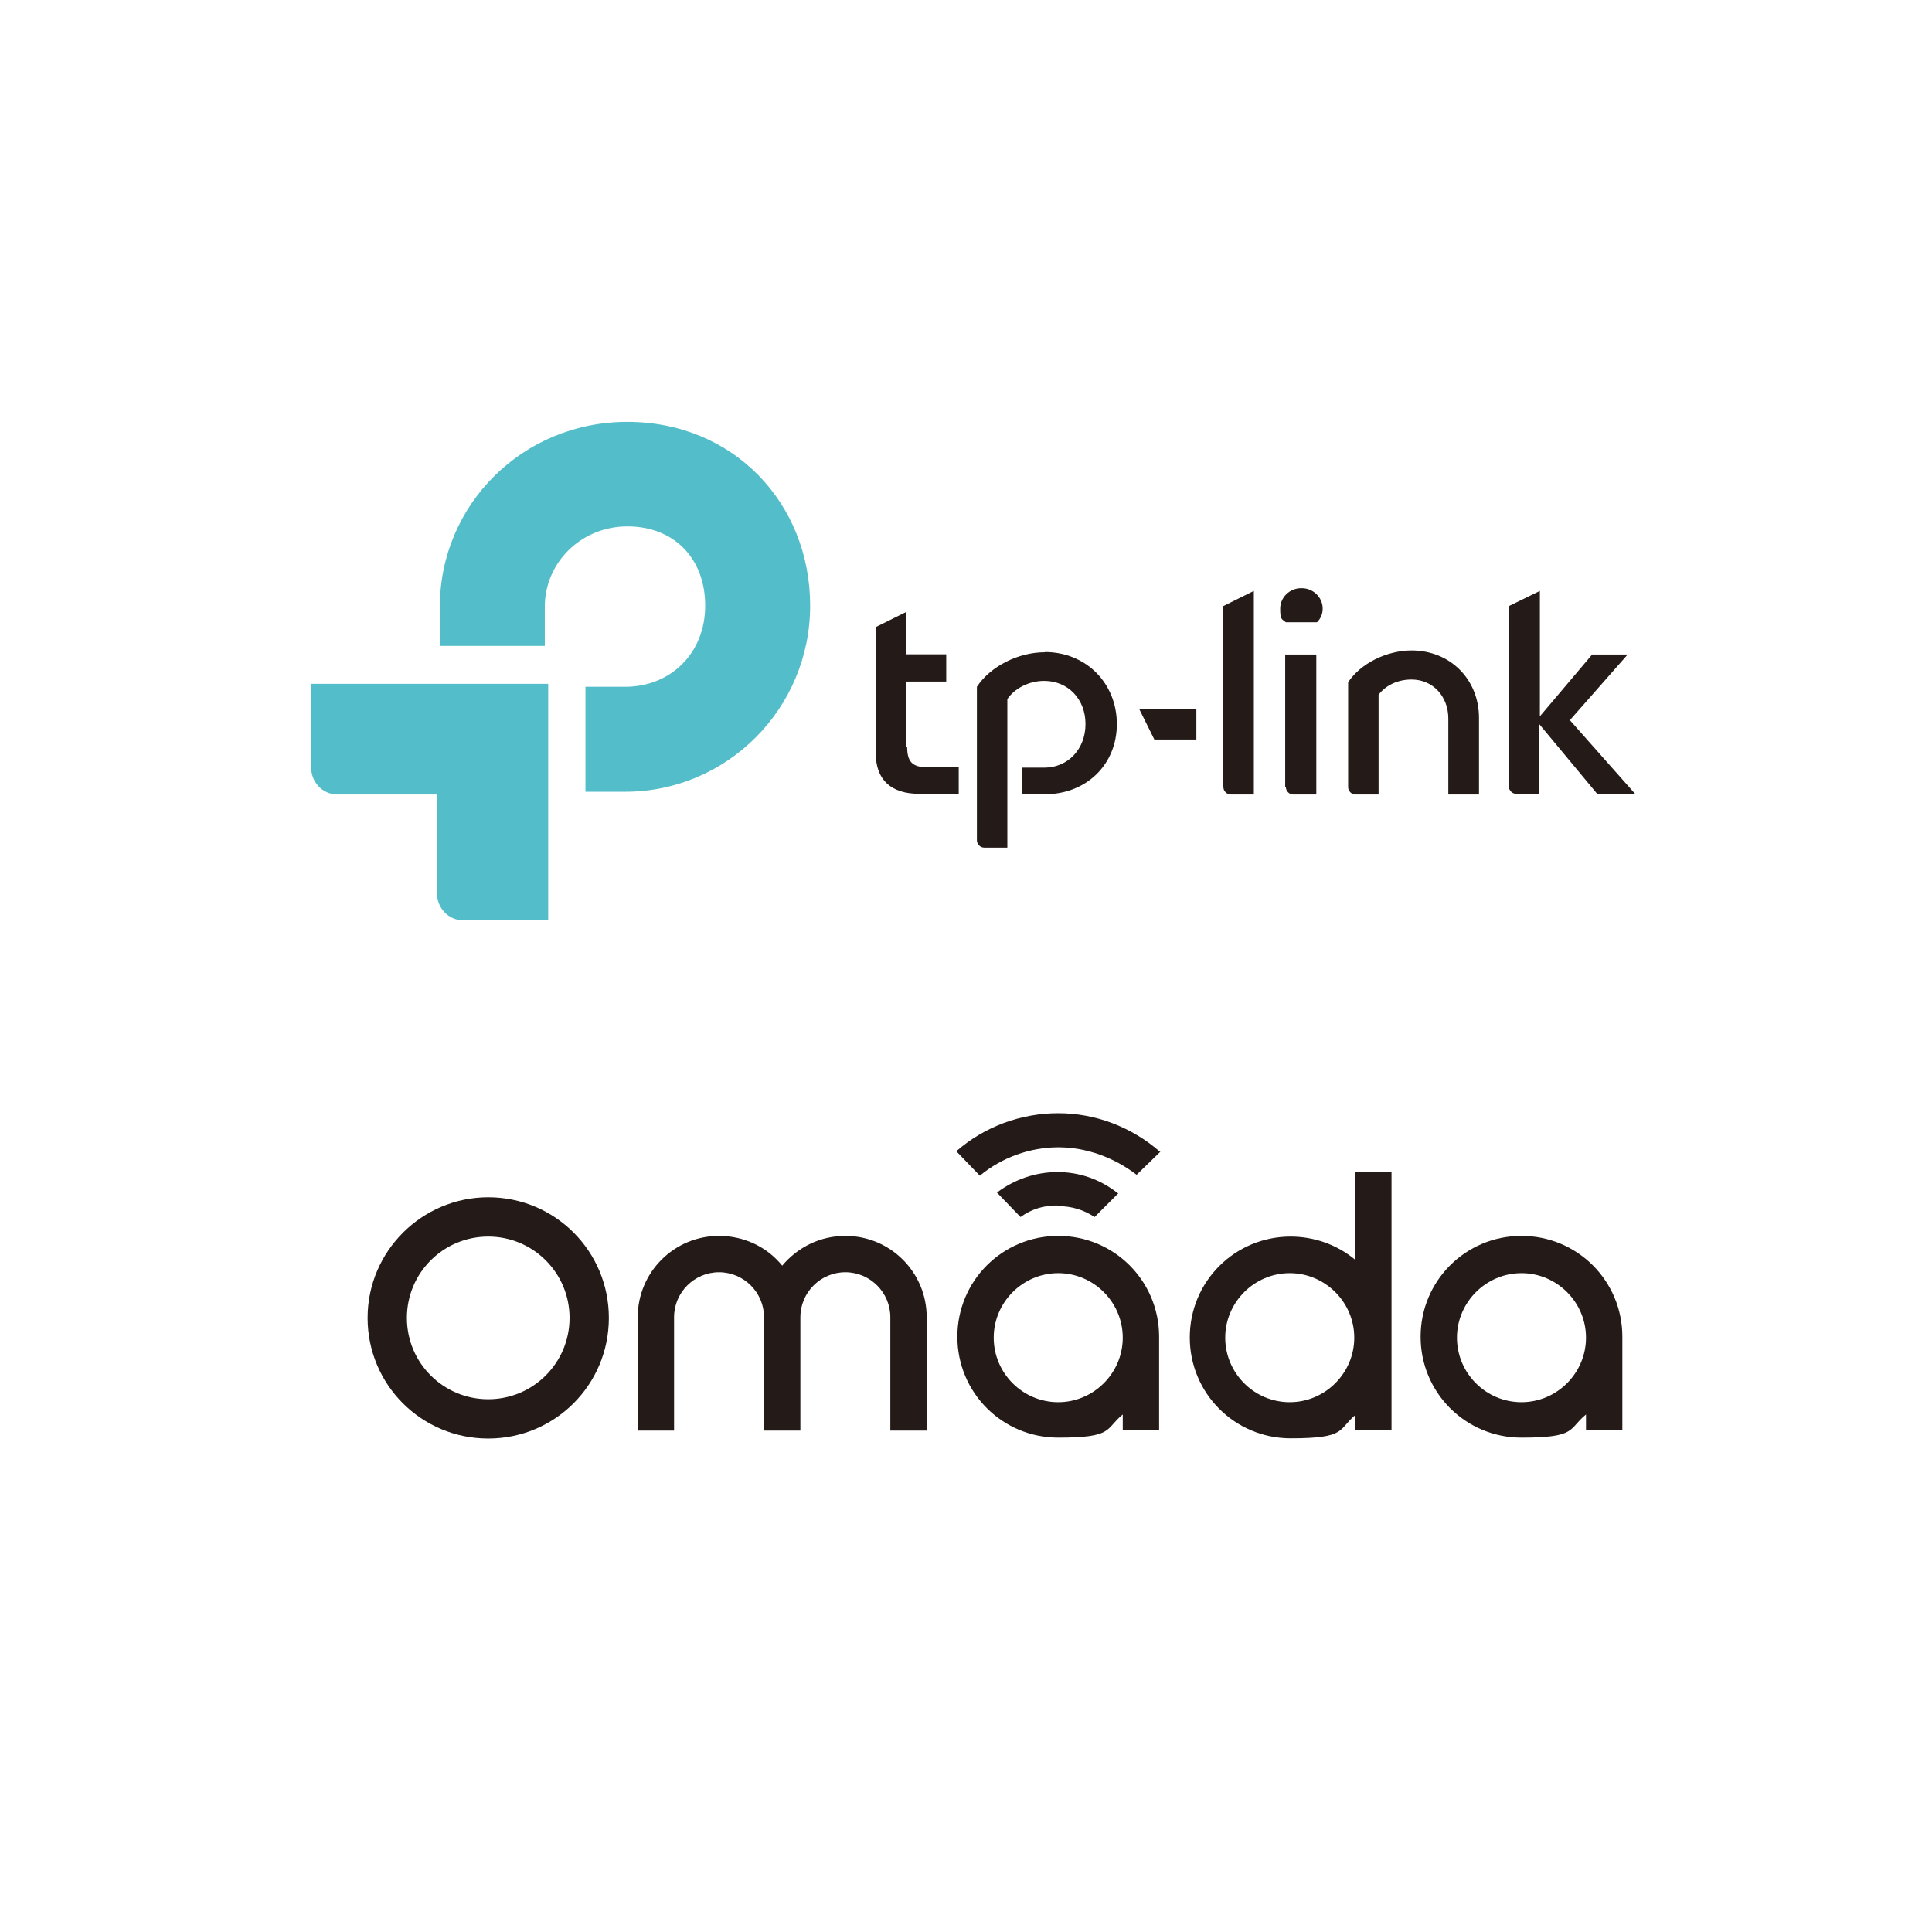 <?xml version="1.0" encoding="UTF-8"?>
<svg id="Vrstva_1" xmlns="http://www.w3.org/2000/svg" version="1.1" viewBox="0 0 850.4 850.4">
  <!-- Generator: Adobe Illustrator 29.2.1, SVG Export Plug-In . SVG Version: 2.1.0 Build 116)  -->
  <defs>
    <style>
      .st0 {
        fill: #241a17;
      }

      .st1 {
        fill: #53bec9;
      }
    </style>
  </defs>
  <path class="st1" d="M276,185.7c-45.9,0-82.4,36.4-82.4,81.4v17.2h46.2v-17.2c0-19.5,16-35.4,36.4-35.4s34.2,14,34.2,34.9-15.2,35.7-35.2,35.7h-17.5v46.2h17.5c44.9,0,81.4-36.7,81.4-81.9s-33.9-80.9-80.4-80.9h-.2Z"/>
  <path class="st1" d="M137,338.2c0,5.7,4.7,11.5,11.5,11.5h43.9v43.9c0,5.7,4.7,11.5,11.5,11.5h37.4v-104.1h-104.3v37.4-.2Z"/>
  <path class="st0" d="M621.4,286.3c-11,0-22.5,5.7-28,14v46.2c0,1.7,1.5,3.2,3.2,3.2h10.2v-43.9c3.2-4.2,8.5-6.7,14.5-6.7,9.5,0,16.2,7.5,16.2,17.2v33.4h13.5v-33.7c0-17-12.7-29.7-29.7-29.7h0Z"/>
  <path class="st0" d="M566,346.5c0,1.7,1.5,3.2,3.2,3.2h10.2v-61.6h-13.7v58.4h.2Z"/>
  <path class="st0" d="M572.7,258.9c-5,0-9.2,4-9.2,9s.7,4.5,2.5,6h13.7c1.5-1.5,2.5-3.5,2.5-6,0-5-4.2-9-9.2-9h-.2Z"/>
  <path class="st0" d="M459.9,287.1c-11.7,0-24,6.2-29.9,15.2v67.6c0,1.7,1.5,3.2,3.2,3.2h10.2v-65.4c3.2-4.7,9.5-8,16.2-8,10.5,0,18.2,8,18.2,19s-7.7,19.2-18.2,19.2h-9.7v11.7h10c18.2,0,31.7-13,31.7-30.9s-13.5-31.7-31.7-31.7h0Z"/>
  <polygon class="st0" points="508.1 325.5 526.6 325.5 526.6 312 501.4 312 508.1 325.5"/>
  <path class="st0" d="M538.5,346.5c0,1.7,1.5,3.2,3.2,3.2h10.2v-89.6l-13.5,6.7v79.6Z"/>
  <path class="st0" d="M399,329v-29h17.5v-12h-17.5v-18.7l-13.5,6.7v55.7c0,11.5,6.7,17.7,19,17.7h17.5v-11.7h-14c-6.5,0-8.7-2.5-8.7-9l-.2.2Z"/>
  <path class="st0" d="M716.8,288.1h-16l-23,27.2v-55.2l-13.7,6.7v79.1c0,2,1.5,3.5,3.2,3.5h10.2v-30.7l25.5,30.7h16.7l-28.7-32.4,25.7-29.2v.2Z"/>
  <path class="st0" d="M214.9,527c-29.1,0-53.1,23.7-53.1,53.1s23.7,53.1,53.1,53.1,53.1-23.7,53.1-53.1-23.7-53.1-53.1-53.1ZM214.9,615.9c-19.8,0-35.8-16-35.8-35.8s16-35.8,35.8-35.8,35.8,16,35.8,35.8-16,35.8-35.8,35.8Z"/>
  <path class="st0" d="M372.1,544c-10.9,0-20.8,4.8-27.8,13.1-6.7-8.3-16.9-13.1-27.8-13.1-19.8,0-35.8,16-35.8,35.8v49.9h16v-49.9c0-10.9,8.9-19.8,19.8-19.8s19.8,8.9,19.8,19.8v49.9h16v-49.9c0-10.9,8.9-19.8,19.8-19.8s19.8,8.9,19.8,19.8v49.9h16v-49.9c0-19.8-16-35.8-35.8-35.8Z"/>
  <path class="st0" d="M596.5,522.9v31.6c-8-6.7-18.2-10.2-28.4-10.2-24.6,0-44.4,19.8-44.4,44.4s19.8,44.4,44.4,44.4,20.8-3.8,28.4-10.2v6.7h16v-40.9h0v-72.9h-16v7ZM567.7,617.2c-15.7,0-28.4-12.8-28.4-28.4s12.8-28.4,28.4-28.4,28.4,12.8,28.4,28.4-12.8,28.4-28.4,28.4Z"/>
  <path class="st0" d="M669.7,544c-24.6,0-44.4,19.8-44.4,44.4s19.8,44.4,44.4,44.4,20.5-3.8,28.4-10.2v6.7h16v-40.9c0-24.6-19.8-44.4-44.4-44.4ZM669.7,617.2c-15.7,0-28.4-12.8-28.4-28.4s12.8-28.4,28.4-28.4,28.4,12.8,28.4,28.4-12.8,28.4-28.4,28.4Z"/>
  <path class="st0" d="M465.8,544c-24.6,0-44.4,19.8-44.4,44.4s19.8,44.4,44.4,44.4,20.5-3.8,28.4-10.2v6.7h16v-40.9c0-24.6-19.8-44.4-44.4-44.4ZM465.8,617.2c-15.7,0-28.4-12.8-28.4-28.4s12.8-28.4,28.4-28.4,28.4,12.8,28.4,28.4-12.8,28.4-28.4,28.4Z"/>
  <path class="st0" d="M465.8,530.9c5.8,0,11.2,1.6,16,4.8h0l10.5-10.5h-.3c-7.7-6.1-16.9-9.3-26.5-9.3s-18.9,3.2-26.5,8.9h-.3l10.5,10.9h0c4.8-3.5,10.2-5.1,16-5.1l.6.3Z"/>
  <path class="st0" d="M465.8,490c-16.3,0-32.3,5.8-44.7,16.6h-.3l10.5,10.9h0c9.6-8,22.1-12.5,34.5-12.5s24.6,4.5,34.5,12.1h0l10.5-10.2h-.3c-12.5-10.9-28.4-16.9-44.7-16.9h0Z"/>
</svg>